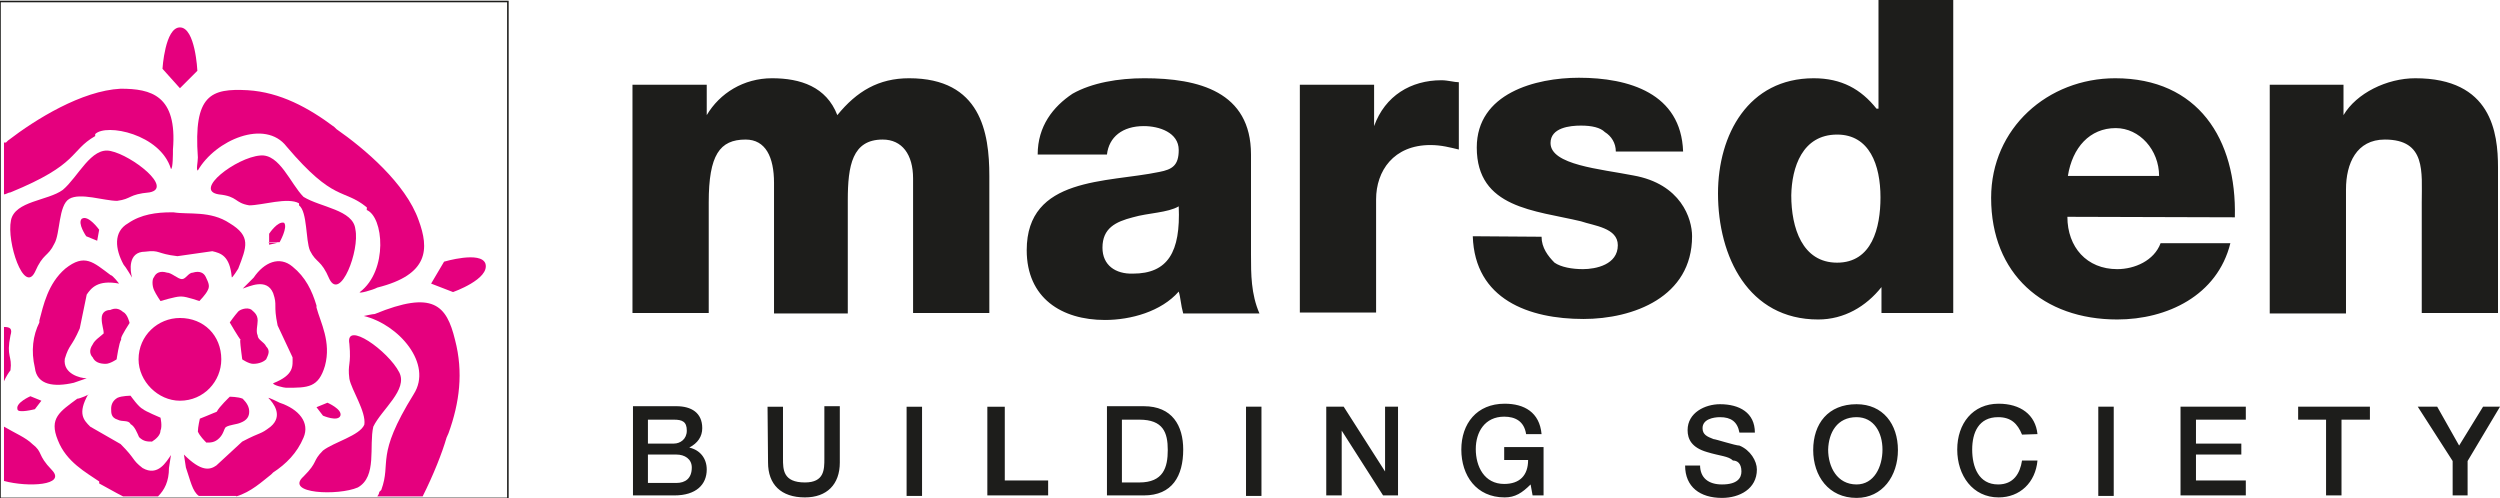 <svg version="1.1" id="Layer_1" xmlns="http://www.w3.org/2000/svg" x="0" y="0" viewBox="0 0 501.6 100" xml:space="preserve"><style type="text/css">.st0{fill:#e5007e}</style><path class="st0" d="M.8 76.5c.4-.9.9-1.7 1.3-2.2.4-3-.9-2.6 0-7 .4-1.3 0-1.7-1.3-1.7v10.9zm0 20c4.8 1.3 12.6.9 9.6-2.2s-1.7-3.5-3.9-5.2C5.2 87.8 3 86.9.8 85.6v10.9zm43.6-24.4c0-4.8-3.5-8.3-8.3-8.3-4.4 0-8.3 3.5-8.3 8.3 0 4.4 3.9 8.3 8.3 8.3 4.8 0 8.3-3.9 8.3-8.3m3 27.5c3-.9 5.2-3 7-4.4l.4-.4c2.6-1.7 4.8-3.9 6.1-7 1.3-3-.9-5.7-4.8-7 0 0-2.6-1.3-2.2-.9.9.9 3 3.5.4 5.7-2.2 1.7-1.7.9-5.7 3l-5.2 4.8c-1.3.9-3 1.3-6.5-2.2l.4 2.6c.9 2.6 1.3 4.8 2.6 5.7h7.5v.1zm11.3-27.9c0 1.7.4 3.5-3.9 5.2 0 .4 2.2.9 2.6.9 4.4 0 6.5 0 7.8-4.4 1.3-4.8-.9-8.7-1.7-11.7v-.4c-.9-3-2.2-5.7-4.8-7.8-2.6-2.2-5.7-.9-7.8 2.2l-2.2 2.2c1.3-.4 4.8-2.2 6.1.9.9 2.6 0 2.2.9 6.5l3 6.4zM42.6 50.4c1.7.4 3.5.9 3.9 5.2 0 .4 1.3-1.7 1.3-1.7 1.7-4.4 2.6-6.5-1.7-9.1-3.9-2.6-8.3-1.7-11.3-2.2h-.4c-3 0-6.1.4-8.7 2.2-3 1.7-2.6 5.2-.9 8.3.4.4 1.7 2.6 1.7 2.6-.4-1.3-.9-5.2 2.6-5.2 3.1-.4 2.2.4 6.5.9l7-1zm-25.2 8.7c.9-1.3 2.2-3 6.5-2.2 0 0-1.3-1.7-1.7-1.7-3.5-2.6-5.2-4.4-9.1-1.3-3.5 3-4.4 7.4-5.2 10.4v.4c-1.3 2.6-1.7 5.7-.9 9.1.4 3.5 3.9 3.9 7.8 3l2.6-.9c-1.3 0-4.8-.9-4.4-3.9.9-3 1.3-2.2 3-6.1l1.4-6.8zm14.3 40.5c1.3-1.3 2.2-3 2.2-5.7l.4-2.6c-.9 1.3-2.6 4.4-5.7 2.6-2.2-1.7-1.3-1.7-4.4-4.8l-6.1-3.5c-1.3-1.3-2.6-2.6-.4-6.5.4 0-1.7.9-2.2.9-3.5 2.6-5.7 3.9-3.9 8.3 1.7 4.4 5.7 6.5 8.3 8.3v.4c1.7.9 3 1.7 4.8 2.6h7zm41.4-14.4c-.9 2.2-6.1 3.5-8.3 5.2-2.2 2.2-.9 2.2-3.9 5.2-3.9 3.5 7 3.9 10.9 2.2 3.9-2.2 2.2-8.3 3.1-12.2 1.7-3.5 7-7.4 5.2-10.9-2.2-4.3-10.9-10.5-10-5.7.4 4.4-.4 3.9 0 7 .4 2.2 3.4 6.6 3 9.2M60 41.2c1.7 1.3 1.3 7 2.2 9.1 1.3 2.6 2.2 1.7 3.9 5.7 2.2 4.4 6.1-5.7 5.2-10-.4-3.9-7-4.4-10.4-6.5-2.6-2.6-4.8-8.7-8.7-8.3-4.8.4-13.5 7-8.3 7.8 3.9.4 3.1 1.7 6.1 2.2 2.6 0 7.8-1.7 10-.4v.4zm-46.1-1.3c2.2-1.3 7 .4 9.6.4 3-.4 2.2-1.3 6.5-1.7 4.8-.9-3.5-7.4-7.8-8.3-3.9-.9-6.5 5.2-9.6 7.8-3 2.2-9.6 2.2-10.4 6.1C1.3 48.6 4.8 59 7 54.6c1.7-3.9 2.6-3 3.9-5.7 1.2-2 .8-7.7 3-9"/><path class="st0" d="M36.1 59.5c-.9 0-3.9.9-3.9.9s-.9-1.3-1.3-2.2-.4-2.2 0-2.6c.4-.9 1.3-1.3 2.6-.9.9 0 2.2 1.3 3 1.3s1.3-1.3 2.2-1.3c1.3-.4 2.2 0 2.6.9s.9 1.7.4 2.6c-.4.9-1.7 2.2-1.7 2.2s-2.6-.9-3.5-.9h-.4zm48.7 40.1c2.2-4.4 3.9-8.7 4.8-11.8l.4-.9c2.2-6.1 3-12.2 1.3-18.7-1.7-7-4.4-10-16.1-5.2-.4 0-2.2.4-2.2.4 7 1.7 13.9 9.6 10 15.7-7.8 12.6-4.4 13.5-6.5 19.2l-.4.4s0 .4-.4.9h9.1zM73.5 42.1c3.5 1.3 4.4 12.2-1.3 16.5-.4.4 2.6-.4 3.5-.9 10.4-2.6 10.4-7.8 8.3-13.5-2.6-7.4-10.9-14.4-16.5-18.3l-.4-.4c-5.2-3.9-10.9-7-17.4-7.4-7.4-.4-10.9.9-10 13.5 0 .9-.4 2.6 0 2.6 3.5-6.1 13.5-10.4 17.8-4.8 9.6 11.3 11.3 8.3 16.1 12.2v.5h-.1zM.8 39c.4 0 .9-.4 1.3-.4 13.9-5.7 11.8-8.3 17-11.3v-.4c2.2-2.2 13.1 0 15.2 7 .4 0 .4-3.1.4-3.9.9-10.9-4.4-12.2-10.5-12.2-7.8.4-17 6.1-22.6 10.4l-.4.4H.8V39zm35.3-21.3l3.5-3.5s-.4-8.7-3.5-8.7c-3 0-3.5 8.3-3.5 8.3l3.5 3.9 3.5-3.5-3.5 3.5zM19.5 47.8l.4-1.7s-2.2-3.1-3.5-2.2c-.9.9.9 3.5.9 3.5l2.2.9.4-2.2-.4 1.7zm71.4 10.8s7.4-2.6 6.5-5.7c-.9-2.6-8.3-.4-8.3-.4l-2.6 4.4 4.4 1.7zM7.8 80.4l-1.7-.9s-3 1.3-2.6 2.6c0 .9 3.5 0 3.5 0l1.3-1.7-2.2-.9 1.7.9zm55.7 1.3l1.3 1.7s3 1.3 3.5 0c.4-1.3-2.6-2.6-2.6-2.6l-2.2.9 1.3 1.7-1.3-1.7z"/><path class="st0" d="M53.9 48.6h2.2s1.7-3 .9-3.9c-1.3-.4-3 2.2-3 2.2v2.2l1.7-.4h-1.8v-.1zM24.3 68.2c-.4.4-.9 3.9-.9 3.9s-1.3.9-2.2.9c-1.3 0-2.2-.4-2.6-1.3-.4-.4-.9-1.3 0-2.6.4-.9 1.7-1.7 2.2-2.2 0-.9-.4-1.7-.4-3s.9-1.7 1.7-1.7c.9-.4 1.7-.4 2.6.4.9.4 1.3 2.2 1.3 2.2s-1.7 2.6-1.7 3.1v.3zm4.4 13.9c.4.4 3.5 1.7 3.5 1.7s.4 1.7 0 2.6c0 .9-.9 1.7-1.7 2.2-.9 0-1.7 0-2.6-.9-.4-.9-.9-2.2-1.7-2.6-.4-.9-1.7-.4-2.6-.9-1.3-.4-1.3-1.3-1.3-2.2s.4-1.7 1.3-2.2c.9-.4 2.6-.4 2.6-.4s1.6 2.3 2.5 2.7m14.8.5c.4-.9 2.6-3 2.6-3s1.7 0 2.6.4c.9.9 1.3 1.7 1.3 2.6 0 .9-.4 1.7-1.7 2.2-.9.4-2.2.4-3 .9-.4.4-.4 1.3-1.3 2.2s-1.7.9-2.6.9c-.4-.4-1.3-1.3-1.7-2.2 0-.9.4-2.6.4-2.6s2.5-1 3.4-1.4m4.8-14.4c-.4-.4-2.2-3.5-2.2-3.5s.9-1.3 1.7-2.2c.4-.4 1.7-.9 2.6-.4.4.4 1.3.9 1.3 2.2 0 .9-.4 2.2 0 3 0 .9 1.3 1.3 1.7 2.2.9.9.4 1.7 0 2.6-.4.4-1.3.9-2.6.9-.9 0-2.2-.9-2.2-.9s-.4-3-.4-3.5v-.4h.1z"/><path fill="none" stroke="#1d1d1b" stroke-width=".317" stroke-miterlimit="22.926" d="M0 .3h101.9V100H0z"/><path d="M127 17h14.8v6.1c2.6-4.4 7.4-7.4 13.1-7.4 5.7 0 10.9 1.7 13.1 7.4 3.9-4.8 8.3-7.4 14.4-7.4 14.4 0 16.1 10.9 16.1 19.6v27.5h-15.3v-27c0-4.8-2.2-7.8-6.1-7.8-6.1 0-7 5.2-7 12.2v22.7h-14.8V36.7c0-5.2-1.7-8.7-5.7-8.7-5.2 0-7.4 3.1-7.4 12.6v22.2h-15.3V17h.1zm94.2 32.7c0-3.9 2.6-5.2 6.1-6.1 3.1-.9 7-.9 9.2-2.2.4 9.2-2.2 13.5-9.2 13.5-3.5.1-6.1-1.7-6.1-5.2m.9-18.7c.4-3.5 3.1-5.7 7.4-5.7 3.1 0 7 1.3 7 4.8 0 3.1-1.3 3.9-3.9 4.4-10.5 2.2-26.6.9-26.6 15.7 0 9.6 7 14 15.7 14 5.2 0 11.3-1.7 14.8-5.7.4 1.3.4 2.6.9 4.4h15.3C251 59 251 55 251 51.1V31c0-12.6-10.5-15.3-21.4-15.3-5.2 0-10.5.9-14.4 3.1-3.9 2.6-7 6.5-7 12.2h13.9zm38.8-14h14.8v8.3c2.2-6.1 7.4-9.2 13.5-9.2 1.3 0 2.6.4 3.5.4V30c-1.7-.4-3.5-.9-5.7-.9-7.4 0-10.9 5.2-10.9 10.9v22.7h-15.3V17h.1zm48.4 30.5c0 2.2 1.3 3.9 2.6 5.2 1.3.9 3.5 1.3 5.7 1.3 2.6 0 7-.9 7-4.8 0-3.5-4.8-3.9-7.4-4.8-9.2-2.2-20.9-2.6-20.9-14.8 0-10.9 11.8-14 20.5-14 10 0 20.5 3.1 20.9 14.8h-13.5c0-1.7-.9-3.1-2.2-3.9-.9-.9-2.6-1.3-4.8-1.3s-6.1.4-6.1 3.5c0 4.4 10 5.2 16.6 6.5 9.6 1.7 11.8 8.7 11.8 12.2 0 12.2-11.8 16.6-21.8 16.6-10.9 0-21.8-3.9-22.2-16.6l13.8.1zM368.6 27c6.5 0 8.7 6.1 8.7 12.6 0 6.1-1.7 13.1-8.7 13.1s-9.2-7-9.2-13.5c.1-5.6 2.2-12.2 9.2-12.2m23.1-27h-14.8v21.8h-.4c-3.1-3.9-7-6.1-12.6-6.1-13.1 0-19.2 11.3-19.2 23.1 0 12.7 6.1 25.3 20.1 25.3 5.2 0 9.6-2.6 12.7-6.5v5.2h14.4V0h-.2zm23.2 35.3c.9-5.7 4.4-9.6 9.6-9.6 4.8 0 8.7 4.4 8.7 9.6h-18.3zm33.5 8.3c.4-15.7-7.4-27.9-24-27.9-13.5 0-24.9 10-24.9 24 0 15.3 10.5 24.4 25.3 24.4 10 0 20.1-4.8 22.7-15.3h-14c-1.3 3.5-5.2 5.2-8.7 5.2-6.1 0-10-4.4-10-10.5l33.6.1zm7-26.6h14.8v6.1c2.6-4.4 8.7-7.4 14.4-7.4 15.3 0 16.6 10.9 16.6 17.9v29.2h-15.3V40.6c0-6.1.9-12.6-7.4-12.6-5.7 0-7.8 4.8-7.8 10v24.9h-15.3V17zM130 91.2h5.7c1.7 0 3.1.9 3.1 2.6 0 2.2-1.3 3.1-3.1 3.1H130v-5.7zm-3 8.2h8.3c4.4 0 6.5-2.2 6.5-5.2 0-2.2-1.3-3.9-3.5-4.4 1.7-.9 2.6-2.2 2.6-3.9 0-3.1-2.2-4.4-5.2-4.4H127v17.9zm3-15.2h5.2c1.7 0 2.6.4 2.6 2.2 0 1.7-1.3 2.6-2.6 2.6H130v-4.8zm24-2.6h3.1V92c0 2.2 0 4.8 4.4 4.8 3.9 0 3.9-2.6 3.9-4.8V81.5h3.1v11.3c0 4.4-2.6 7-7 7-4.8 0-7.4-2.6-7.4-7l-.1-11.2zm27.9 0h3.1v17.9h-3.1zm16.2 0h3.5v14.8h8.7v3h-12.2zm27 2.6h3.5c4.8 0 5.7 2.6 5.7 6.1s-.9 6.5-5.7 6.5h-3.5V84.2zm-3 15.2h7.4c5.7 0 7.9-3.9 7.9-9.2 0-4.8-2.2-8.7-7.9-8.7h-7.4v17.9zM250 81.6h3.1v17.9H250zm16.1 0h3.5l8.3 13v-13h2.6v17.8h-3l-8.3-13v13h-3.1zm43.6 17.8h-2.2l-.4-2.2c-1.7 1.7-3.1 2.6-5.2 2.6-5.7 0-8.7-4.4-8.7-9.6 0-5.2 3.1-9.2 8.7-9.2 3.9 0 7 1.7 7.4 6.1h-3.1c-.4-2.6-2.2-3.5-4.4-3.5-3.9 0-5.7 3.1-5.7 6.5 0 3.5 1.7 7 5.7 7 3.1 0 4.8-1.7 4.8-4.8h-4.8v-2.6h7.9v9.7zm31.4-6.1c0 2.6 1.7 3.9 4.4 3.9 3.1 0 3.9-1.3 3.9-2.6 0-1.7-.9-2.2-1.7-2.2-.9-.9-2.6-.9-5.2-1.7-3.1-.9-3.9-2.6-3.9-4.4 0-3.5 3.5-5.2 6.5-5.2 3.9 0 7 1.7 7 5.7H349c-.4-2.2-1.7-3.1-3.9-3.1-1.3 0-3.5.4-3.5 2.2 0 1.3.9 1.7 2.2 2.2.4 0 4.4 1.3 5.2 1.3 2.2.9 3.5 3.1 3.5 4.8 0 3.9-3.5 5.7-7 5.7-4.4 0-7.4-2.2-7.4-6.5h3v-.1zm31.4-9.6c3.5 0 5.2 3.1 5.2 6.5 0 3.5-1.7 7-5.2 7-3.9 0-5.7-3.5-5.7-7 .1-3.4 1.8-6.5 5.7-6.5m0-2.6c-5.7 0-8.7 3.9-8.7 9.2 0 5.2 3.1 9.6 8.7 9.6 5.2 0 8.3-4.4 8.3-9.6 0-5.2-3-9.2-8.3-9.2m33.2 6.1c-.9-2.2-2.2-3.5-4.8-3.5-3.9 0-5.2 3.1-5.2 6.5 0 3.5 1.3 7 5.2 7 3.1 0 4.4-2.2 4.8-4.8h3.1c-.4 4.4-3.5 7.4-7.8 7.4-5.2 0-8.3-4.4-8.3-9.6 0-5.2 3.1-9.2 8.3-9.2 4.4 0 7.4 2.2 7.8 6.1l-3.1.1zm15.3-5.6h3.1v17.9H421zm16.5 0h13.1v2.6h-10V89h9.1v2.2h-9.1v5.2h10v3h-13.1zm23.6 0h14.4v2.6h-5.7v15.2h-3.1V84.2h-5.6zm31 10.9l-7-10.9h3.9l4.4 7.8 4.8-7.8h3.4l-6.5 10.9v6.9h-3z" fill="#1d1d1b"/></svg>